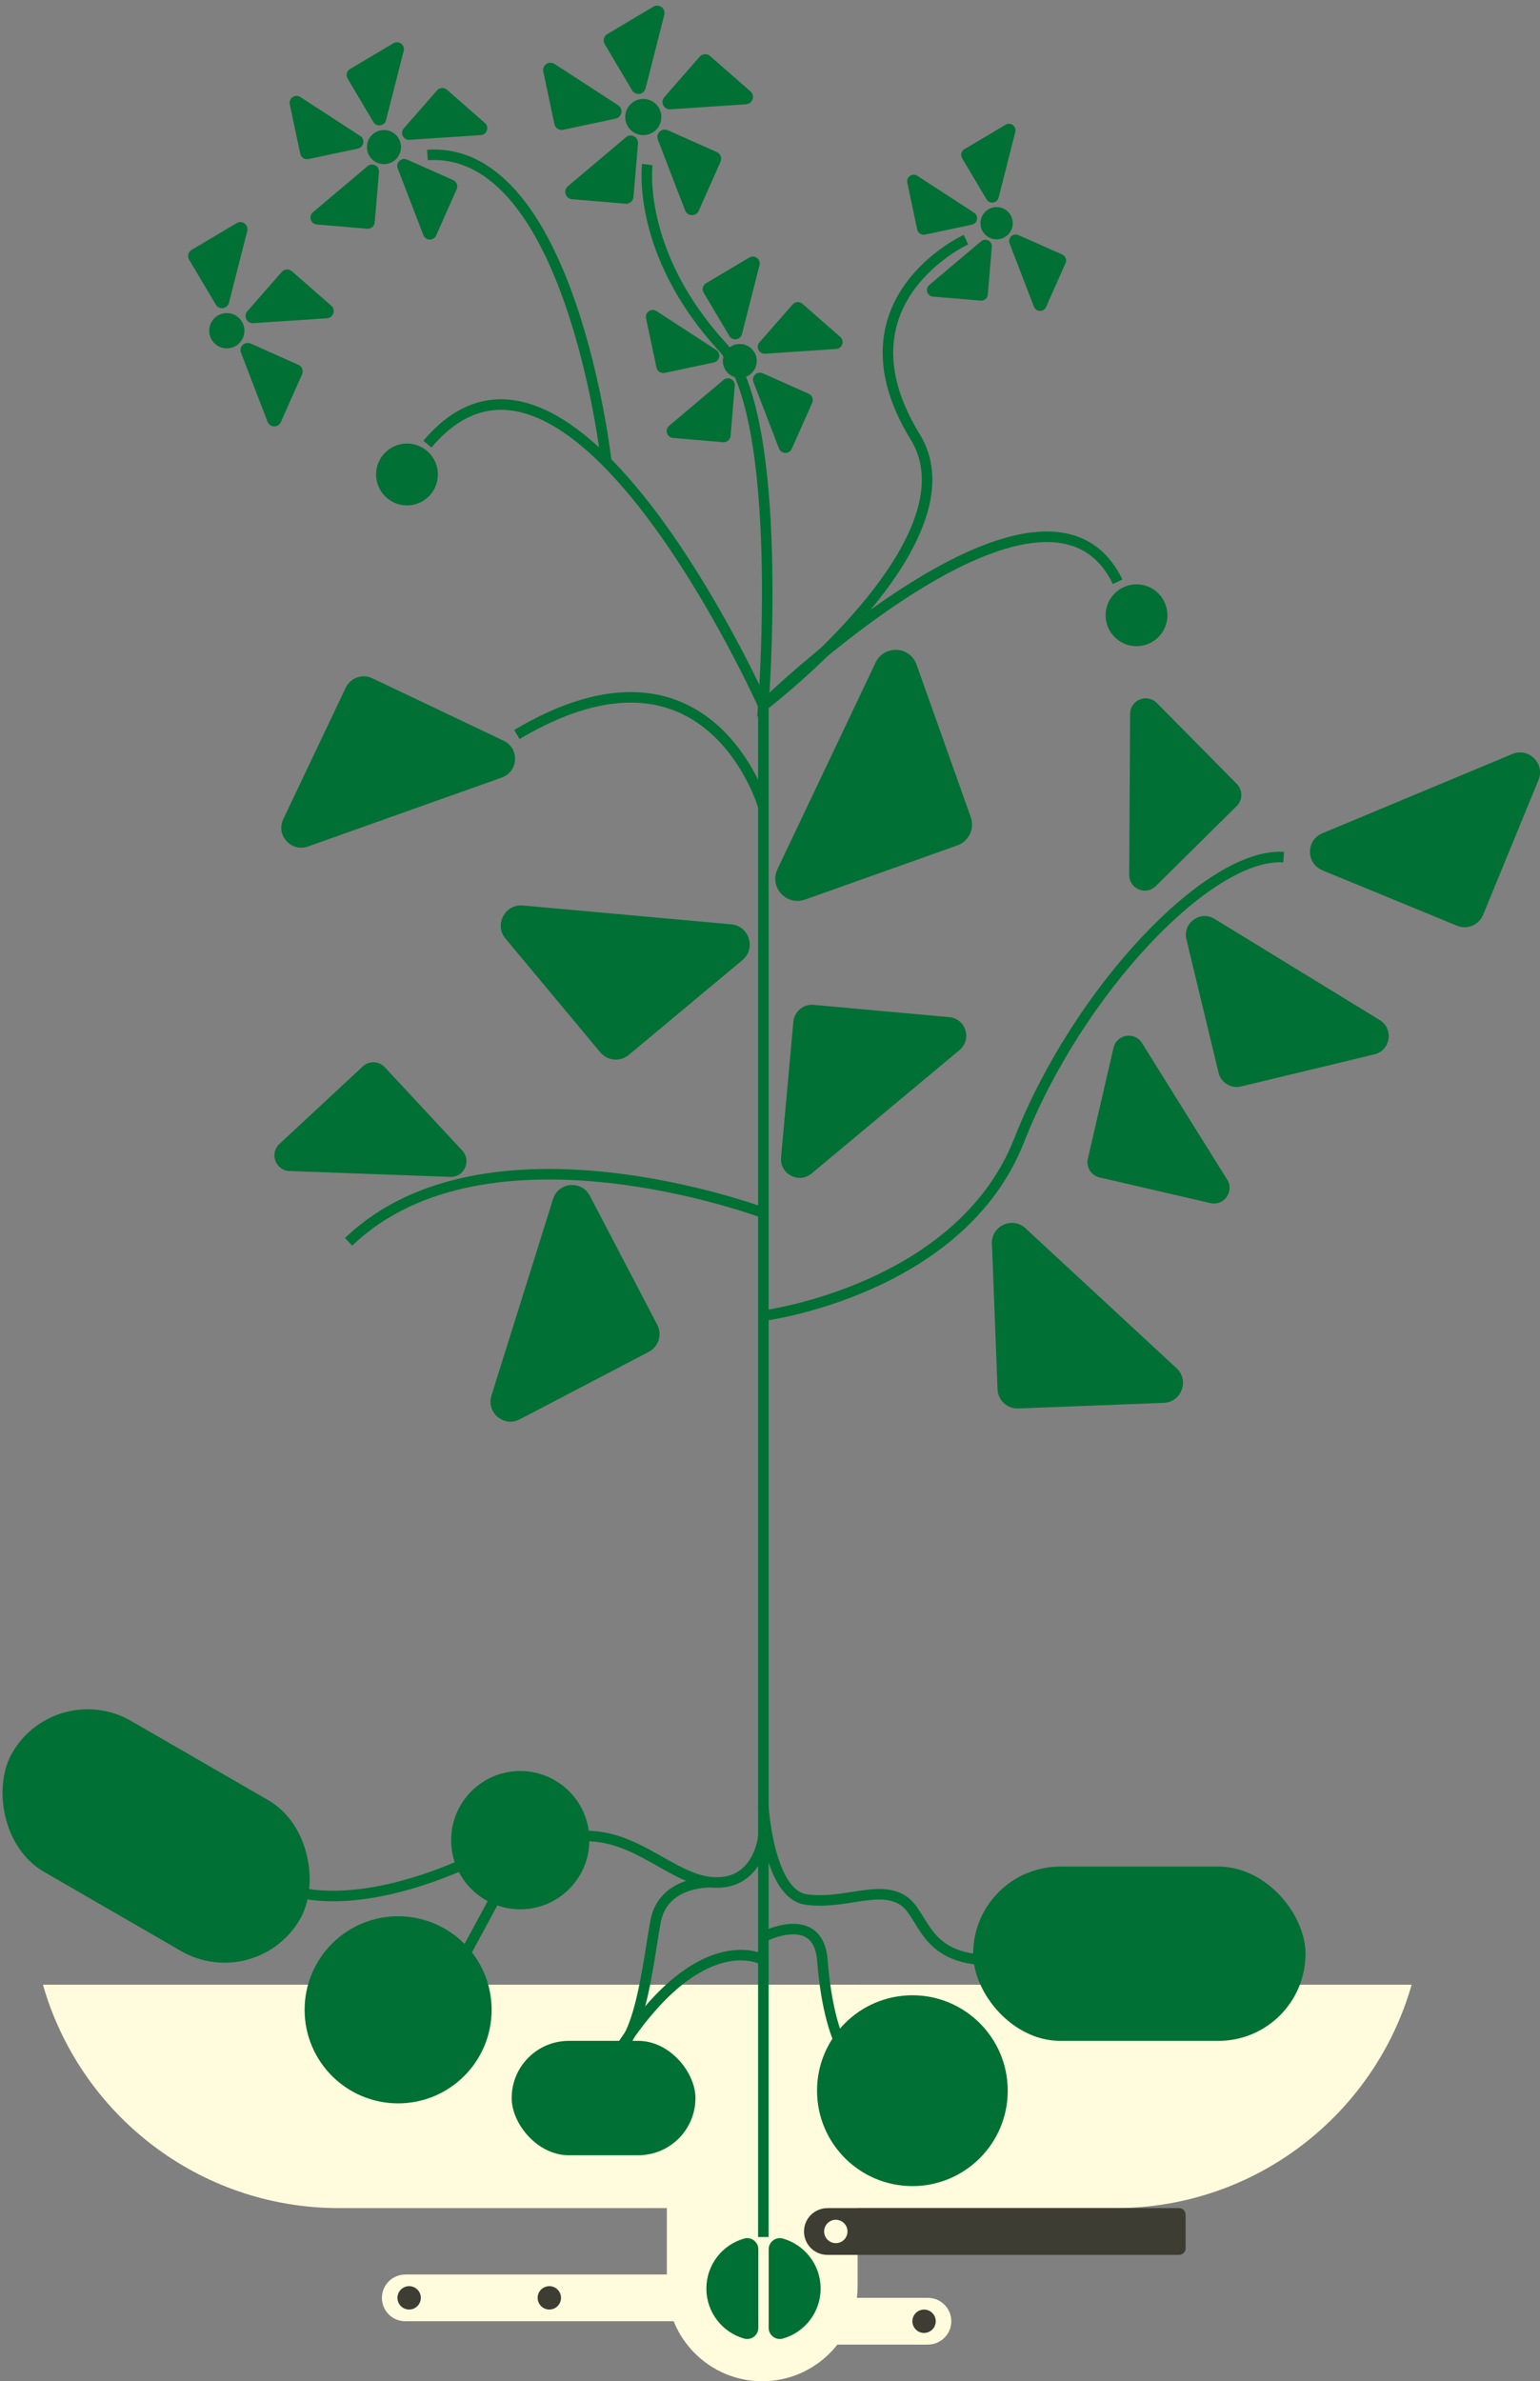 <?xml version="1.0" encoding="UTF-8"?>
<svg xmlns="http://www.w3.org/2000/svg" id="Lag_1" data-name="Lag 1" viewBox="0 0 373.24 576.79">
  <rect x="0" y="0" width="373.24" height="576.79" fill="#808080" stroke="none"/>
  <defs>
    <style>
      .cls-1 {
        fill: #fffbdc;
      }

      .cls-1, .cls-2, .cls-3 {
        stroke-width: 0px;
      }

      .cls-2 {
        fill: #007034;
      }

      .cls-4 {
        fill: none;
        stroke: #007034;
        stroke-miterlimit: 10;
        stroke-width: 2.55px;
      }

      .cls-3 {
        fill: #3e3d33;
      }
    </style>
  </defs>
  <path class="cls-1" d="M342.13,480.74c-8.9,31.24-37.65,54.11-71.74,54.11H82.15c-34.09,0-62.84-22.87-71.74-54.11h331.72Z"></path>
  <g>
    <path class="cls-1" d="M161.62,480.74h46.24v72.93c0,12.76-10.36,23.12-23.12,23.12h0c-12.76,0-23.12-10.36-23.12-23.12v-72.93h0Z"></path>
    <path class="cls-3" d="M200.52,534.85h85.23c.88,0,1.6.71,1.6,1.6v8.13c0,.88-.71,1.6-1.6,1.6h-85.23c-3.13,0-5.66-2.54-5.66-5.66h0c0-3.13,2.54-5.66,5.66-5.66Z"></path>
    <circle class="cls-1" cx="202.57" cy="540.51" r="2.83"></circle>
    <path class="cls-1" d="M202.69,556.59h26.28c.88,0,1.6.71,1.6,1.6v8.13c0,.88-.71,1.6-1.6,1.6h-26.28c-3.13,0-5.66-2.54-5.66-5.66h0c0-3.13,2.54-5.66,5.66-5.66Z" transform="translate(427.59 1124.51) rotate(180)"></path>
    <circle class="cls-3" cx="223.96" cy="562.26" r="2.83"></circle>
    <path class="cls-1" d="M98.22,550.93h85.23c.88,0,1.6.71,1.6,1.6v8.13c0,.88-.71,1.6-1.6,1.6h-85.23c-3.13,0-5.66-2.54-5.66-5.66h0c0-3.13,2.54-5.66,5.66-5.66Z"></path>
    <circle class="cls-3" cx="133.14" cy="556.59" r="2.83"></circle>
    <circle class="cls-3" cx="99.16" cy="556.59" r="2.83"></circle>
  </g>
  <path class="cls-2" d="M186.3,563.85c0,1.8,1.72,3.09,3.45,2.6,5.27-1.5,9.14-6.35,9.14-12.11s-3.86-10.61-9.14-12.11c-1.73-.49-3.45.8-3.45,2.6v19.02Z"></path>
  <path class="cls-2" d="M183.79,563.85c0,1.8-1.72,3.09-3.45,2.6-5.27-1.5-9.14-6.35-9.14-12.11s3.86-10.61,9.14-12.11c1.73-.49,3.45.8,3.45,2.6v19.02Z"></path>
  <circle class="cls-2" cx="126.09" cy="445.73" r="16.75"></circle>
  <circle class="cls-2" cx="98.64" cy="114.93" r="7.49"></circle>
  <circle class="cls-2" cx="275.45" cy="149.03" r="7.49"></circle>
  <circle class="cls-2" cx="221.13" cy="506.41" r="23.11"></circle>
  <circle class="cls-2" cx="96.49" cy="486.82" r="22.66"></circle>
  <path class="cls-4" d="M185.01,541.85V170.91s-46.77-104.45-81.42-63.33"></path>
  <path class="cls-4" d="M185.01,318.69s47.7-6.12,61.99-42.47c14.29-36.34,46.14-69.82,64.11-68.6"></path>
  <path class="cls-4" d="M185.01,293.78s-67.04-25.15-100.52,7.02"></path>
  <path class="cls-4" d="M185.01,195.37s-13.11-45.2-59.74-17.45"></path>
  <path class="cls-4" d="M156.88,39.86s-2.8,21.32,18.26,44.22c15.31,16.65,9.87,86.83,9.87,86.83,0,0,52.29-39.87,36.82-65.05-20.22-32.91,12.28-47.82,12.28-47.82"></path>
  <path class="cls-4" d="M185.01,170.91s68.3-66.39,85.86-29.99"></path>
  <path class="cls-4" d="M185.01,444.88s-1.17,12.13-12.71,11.04c-11.54-1.09-21.8-16.63-39.52-9.17"></path>
  <path class="cls-4" d="M117.58,449.1c-19.21,9.58-46.15,16.45-59.1,1.26"></path>
  <line class="cls-4" x1="123.22" y1="453.9" x2="111.95" y2="474.72"></line>
  <path class="cls-4" d="M172.3,455.92s-11.54-.47-13.41,9.48c-1.87,9.95-3.73,30.97-11.51,32.74"></path>
  <path class="cls-4" d="M185.01,474.72s-15.11-8.68-34.84,21.76"></path>
  <path class="cls-4" d="M185.01,469.13s13.3-6.83,14.3,5.65c1.9,23.85,9.32,28.77,14.3,29.58"></path>
  <path class="cls-4" d="M185.01,437.42s1.23,21.45,10.4,22.69c9.17,1.24,17.16-3.42,23.11,0s4.71,15.54,23.68,14.61"></path>
  <path class="cls-2" d="M112.04,278.7l-18.78-20.19c-1.42-1.53-3.82-1.62-5.35-.19l-20.19,18.78c-2.47,2.3-.93,6.43,2.44,6.55l38.97,1.42c3.37.12,5.2-3.89,2.91-6.36Z"></path>
  <path class="cls-2" d="M280.12,214.63l19.61-19.39c1.49-1.47,1.5-3.86.03-5.35l-19.39-19.61c-2.37-2.4-6.45-.73-6.47,2.64l-.22,39c-.02,3.37,4.05,5.08,6.44,2.71Z"></path>
  <path class="cls-2" d="M269.88,253.79l-6.22,26.87c-.47,2.04.8,4.07,2.83,4.54l26.87,6.22c3.28.76,5.85-2.83,4.06-5.69l-20.65-33.09c-1.78-2.86-6.13-2.13-6.89,1.15Z"></path>
  <path class="cls-2" d="M287.55,227.52l7.77,32.28c.59,2.45,3.05,3.95,5.49,3.36l32.28-7.77c3.95-.95,4.77-6.19,1.31-8.31l-40.05-24.51c-3.46-2.12-7.76,1-6.81,4.95Z"></path>
  <path class="cls-2" d="M240.41,301.25l1.36,35.26c.1,2.67,2.35,4.75,5.02,4.65l35.26-1.36c4.31-.17,6.27-5.46,3.1-8.39l-36.62-33.9c-3.16-2.93-8.29-.57-8.13,3.74Z"></path>
  <path class="cls-2" d="M195.09,217.91l36.92-13.13c2.8-.99,4.26-4.07,3.26-6.87l-13.13-36.92c-1.6-4.51-7.86-4.83-9.92-.51l-23.79,50.05c-2.06,4.32,2.14,8.98,6.66,7.37Z"></path>
  <path class="cls-2" d="M122.06,179.42l-31.83-15.13c-2.41-1.15-5.3-.12-6.44,2.29l-15.13,31.83c-1.85,3.89,1.93,8.07,5.99,6.63l46.96-16.7c4.06-1.44,4.35-7.07.46-8.92Z"></path>
  <path class="cls-2" d="M230.06,246.38l-32.86-2.98c-2.49-.23-4.69,1.61-4.92,4.1l-2.98,32.86c-.36,4.02,4.31,6.47,7.41,3.88l35.84-29.89c3.1-2.58,1.53-7.62-2.49-7.98Z"></path>
  <path class="cls-2" d="M122.53,227.36l22.95,27.53c1.74,2.09,4.84,2.37,6.92.63l27.53-22.95c3.36-2.81,1.66-8.28-2.71-8.67l-50.48-4.57c-4.36-.39-7.02,4.68-4.22,8.05Z"></path>
  <path class="cls-2" d="M320.49,210.81l32.64,13.42c2.47,1.02,5.3-.16,6.32-2.64l13.42-32.64c1.64-3.99-2.36-7.97-6.34-6.31l-46.06,19.21c-3.98,1.66-3.97,7.3.02,8.94Z"></path>
  <path class="cls-2" d="M125.98,343.79l31.27-16.35c2.37-1.24,3.29-4.16,2.05-6.53l-16.35-31.27c-2-3.82-7.62-3.32-8.91.79l-14.93,47.62c-1.29,4.12,3.04,7.74,6.86,5.74Z"></path>
  <g>
    <path class="cls-2" d="M131.67,17.34l2.7,12.72c.2.96,1.15,1.58,2.12,1.38l12.72-2.7c1.55-.33,1.93-2.37.6-3.24l-15.42-10.02c-1.33-.87-3.05.31-2.72,1.87Z"></path>
    <path class="cls-2" d="M158.36,1.62l-11.18,6.64c-.85.5-1.13,1.6-.62,2.44l6.64,11.18c.81,1.37,2.87,1.07,3.26-.47l4.54-17.82c.39-1.54-1.27-2.79-2.64-1.97Z"></path>
    <path class="cls-2" d="M181.88,22.13l-9.79-8.56c-.74-.65-1.87-.57-2.52.17l-8.56,9.79c-1.05,1.2-.12,3.06,1.46,2.95l18.35-1.22c1.59-.11,2.25-2.08,1.06-3.12Z"></path>
    <path class="cls-2" d="M169.35,51.07l5.28-11.89c.4-.9,0-1.95-.91-2.35l-11.89-5.28c-1.45-.65-2.96.79-2.39,2.27l6.61,17.16c.57,1.48,2.65,1.54,3.3.08Z"></path>
    <path class="cls-2" d="M138.64,48.25l12.96,1.1c.98.08,1.85-.64,1.93-1.63l1.1-12.96c.13-1.58-1.71-2.54-2.93-1.51l-14.06,11.86c-1.22,1.02-.58,3.01,1,3.14Z"></path>
    <circle class="cls-2" cx="155.91" cy="28.35" r="4.38"></circle>
  </g>
  <g>
    <path class="cls-2" d="M219.89,44.24l2.41,11.36c.18.86,1.03,1.41,1.89,1.23l11.36-2.41c1.39-.29,1.73-2.12.54-2.89l-13.77-8.95c-1.19-.77-2.72.28-2.43,1.67Z"></path>
    <path class="cls-2" d="M243.72,30.21l-9.98,5.93c-.76.45-1.01,1.43-.56,2.18l5.93,9.98c.72,1.22,2.56.96,2.91-.42l4.05-15.91c.35-1.38-1.14-2.49-2.36-1.76Z"></path>
    <path class="cls-2" d="M253.53,74.36l4.71-10.61c.36-.8,0-1.75-.81-2.1l-10.61-4.71c-1.3-.58-2.64.7-2.13,2.03l5.9,15.32c.51,1.32,2.37,1.37,2.94.07Z"></path>
    <path class="cls-2" d="M226.11,71.84l11.57.98c.88.07,1.65-.58,1.72-1.45l.98-11.57c.12-1.41-1.53-2.27-2.61-1.35l-12.55,10.59c-1.08.91-.52,2.68.89,2.8Z"></path>
    <circle class="cls-2" cx="241.54" cy="54.07" r="3.91"></circle>
  </g>
  <g>
    <path class="cls-2" d="M156.58,77.11l2.53,11.92c.19.9,1.08,1.48,1.98,1.29l11.92-2.53c1.46-.31,1.81-2.23.56-3.04l-14.45-9.39c-1.25-.81-2.86.29-2.55,1.75Z"></path>
    <path class="cls-2" d="M181.6,62.38l-10.48,6.22c-.79.47-1.06,1.5-.58,2.29l6.22,10.48c.76,1.28,2.69,1,3.06-.44l4.26-16.7c.37-1.44-1.19-2.61-2.47-1.85Z"></path>
    <path class="cls-2" d="M203.64,81.61l-9.17-8.03c-.69-.61-1.75-.54-2.36.16l-8.03,9.17c-.98,1.12-.12,2.87,1.37,2.77l17.2-1.15c1.49-.1,2.11-1.95.99-2.93Z"></path>
    <path class="cls-2" d="M191.89,108.72l4.95-11.14c.37-.84,0-1.83-.85-2.21l-11.14-4.95c-1.36-.6-2.77.74-2.24,2.13l6.19,16.08c.54,1.39,2.48,1.44,3.09.08Z"></path>
    <path class="cls-2" d="M163.11,106.08l12.14,1.03c.92.08,1.73-.6,1.81-1.52l1.03-12.14c.13-1.48-1.61-2.38-2.74-1.42l-13.18,11.11c-1.14.96-.55,2.82.94,2.94Z"></path>
    <circle class="cls-2" cx="179.3" cy="87.43" r="4.11"></circle>
  </g>
  <g>
    <path class="cls-2" d="M70.23,25.26l2.54,11.98c.19.91,1.08,1.49,1.99,1.29l11.98-2.54c1.46-.31,1.82-2.24.57-3.05l-14.52-9.44c-1.25-.82-2.87.29-2.56,1.76Z"></path>
    <path class="cls-2" d="M95.36,10.47l-10.53,6.25c-.8.47-1.06,1.5-.59,2.3l6.25,10.53c.76,1.29,2.7,1.01,3.07-.44l4.28-16.78c.37-1.45-1.2-2.62-2.49-1.86Z"></path>
    <path class="cls-2" d="M117.51,29.78l-9.21-8.06c-.7-.61-1.76-.54-2.37.16l-8.06,9.21c-.99,1.13-.12,2.88,1.38,2.78l17.28-1.15c1.49-.1,2.12-1.95.99-2.94Z"></path>
    <path class="cls-2" d="M105.71,57.03l4.97-11.19c.38-.85,0-1.84-.85-2.22l-11.19-4.97c-1.37-.61-2.79.74-2.25,2.14l6.22,16.16c.54,1.4,2.5,1.45,3.1.08Z"></path>
    <path class="cls-2" d="M76.79,54.37l12.2,1.04c.92.08,1.74-.61,1.82-1.53l1.04-12.2c.13-1.49-1.61-2.39-2.76-1.43l-13.24,11.16c-1.14.96-.55,2.83.94,2.96Z"></path>
    <circle class="cls-2" cx="93.06" cy="35.63" r="4.13"></circle>
  </g>
  <g>
    <path class="cls-2" d="M57.35,54.05l-10.9,6.47c-.83.49-1.1,1.56-.61,2.38l6.47,10.9c.79,1.33,2.8,1.04,3.18-.46l4.43-17.37c.38-1.5-1.24-2.72-2.57-1.92Z"></path>
    <path class="cls-2" d="M80.28,74.05l-9.54-8.35c-.72-.63-1.82-.56-2.45.16l-8.35,9.54c-1.02,1.17-.12,2.98,1.42,2.88l17.89-1.19c1.55-.1,2.2-2.02,1.03-3.04Z"></path>
    <path class="cls-2" d="M68.06,102.26l5.15-11.59c.39-.88,0-1.91-.88-2.3l-11.59-5.15c-1.42-.63-2.89.77-2.33,2.21l6.44,16.73c.56,1.45,2.58,1.5,3.21.08Z"></path>
    <circle class="cls-2" cx="54.97" cy="80.11" r="4.27"></circle>
  </g>
  <path class="cls-4" d="M146.95,111.85s-8.53-76.67-43.36-74.31"></path>
  <rect class="cls-2" x="235.86" y="452.13" width="80.55" height="42.21" rx="21.11" ry="21.11"></rect>
  <rect class="cls-2" x="-2.44" y="423.62" width="80.55" height="42.21" rx="21.11" ry="21.11" transform="translate(227.43 40.66) rotate(30)"></rect>
  <rect class="cls-2" x="124.01" y="494.34" width="44.54" height="27.71" rx="13.86" ry="13.86"></rect>
</svg>
